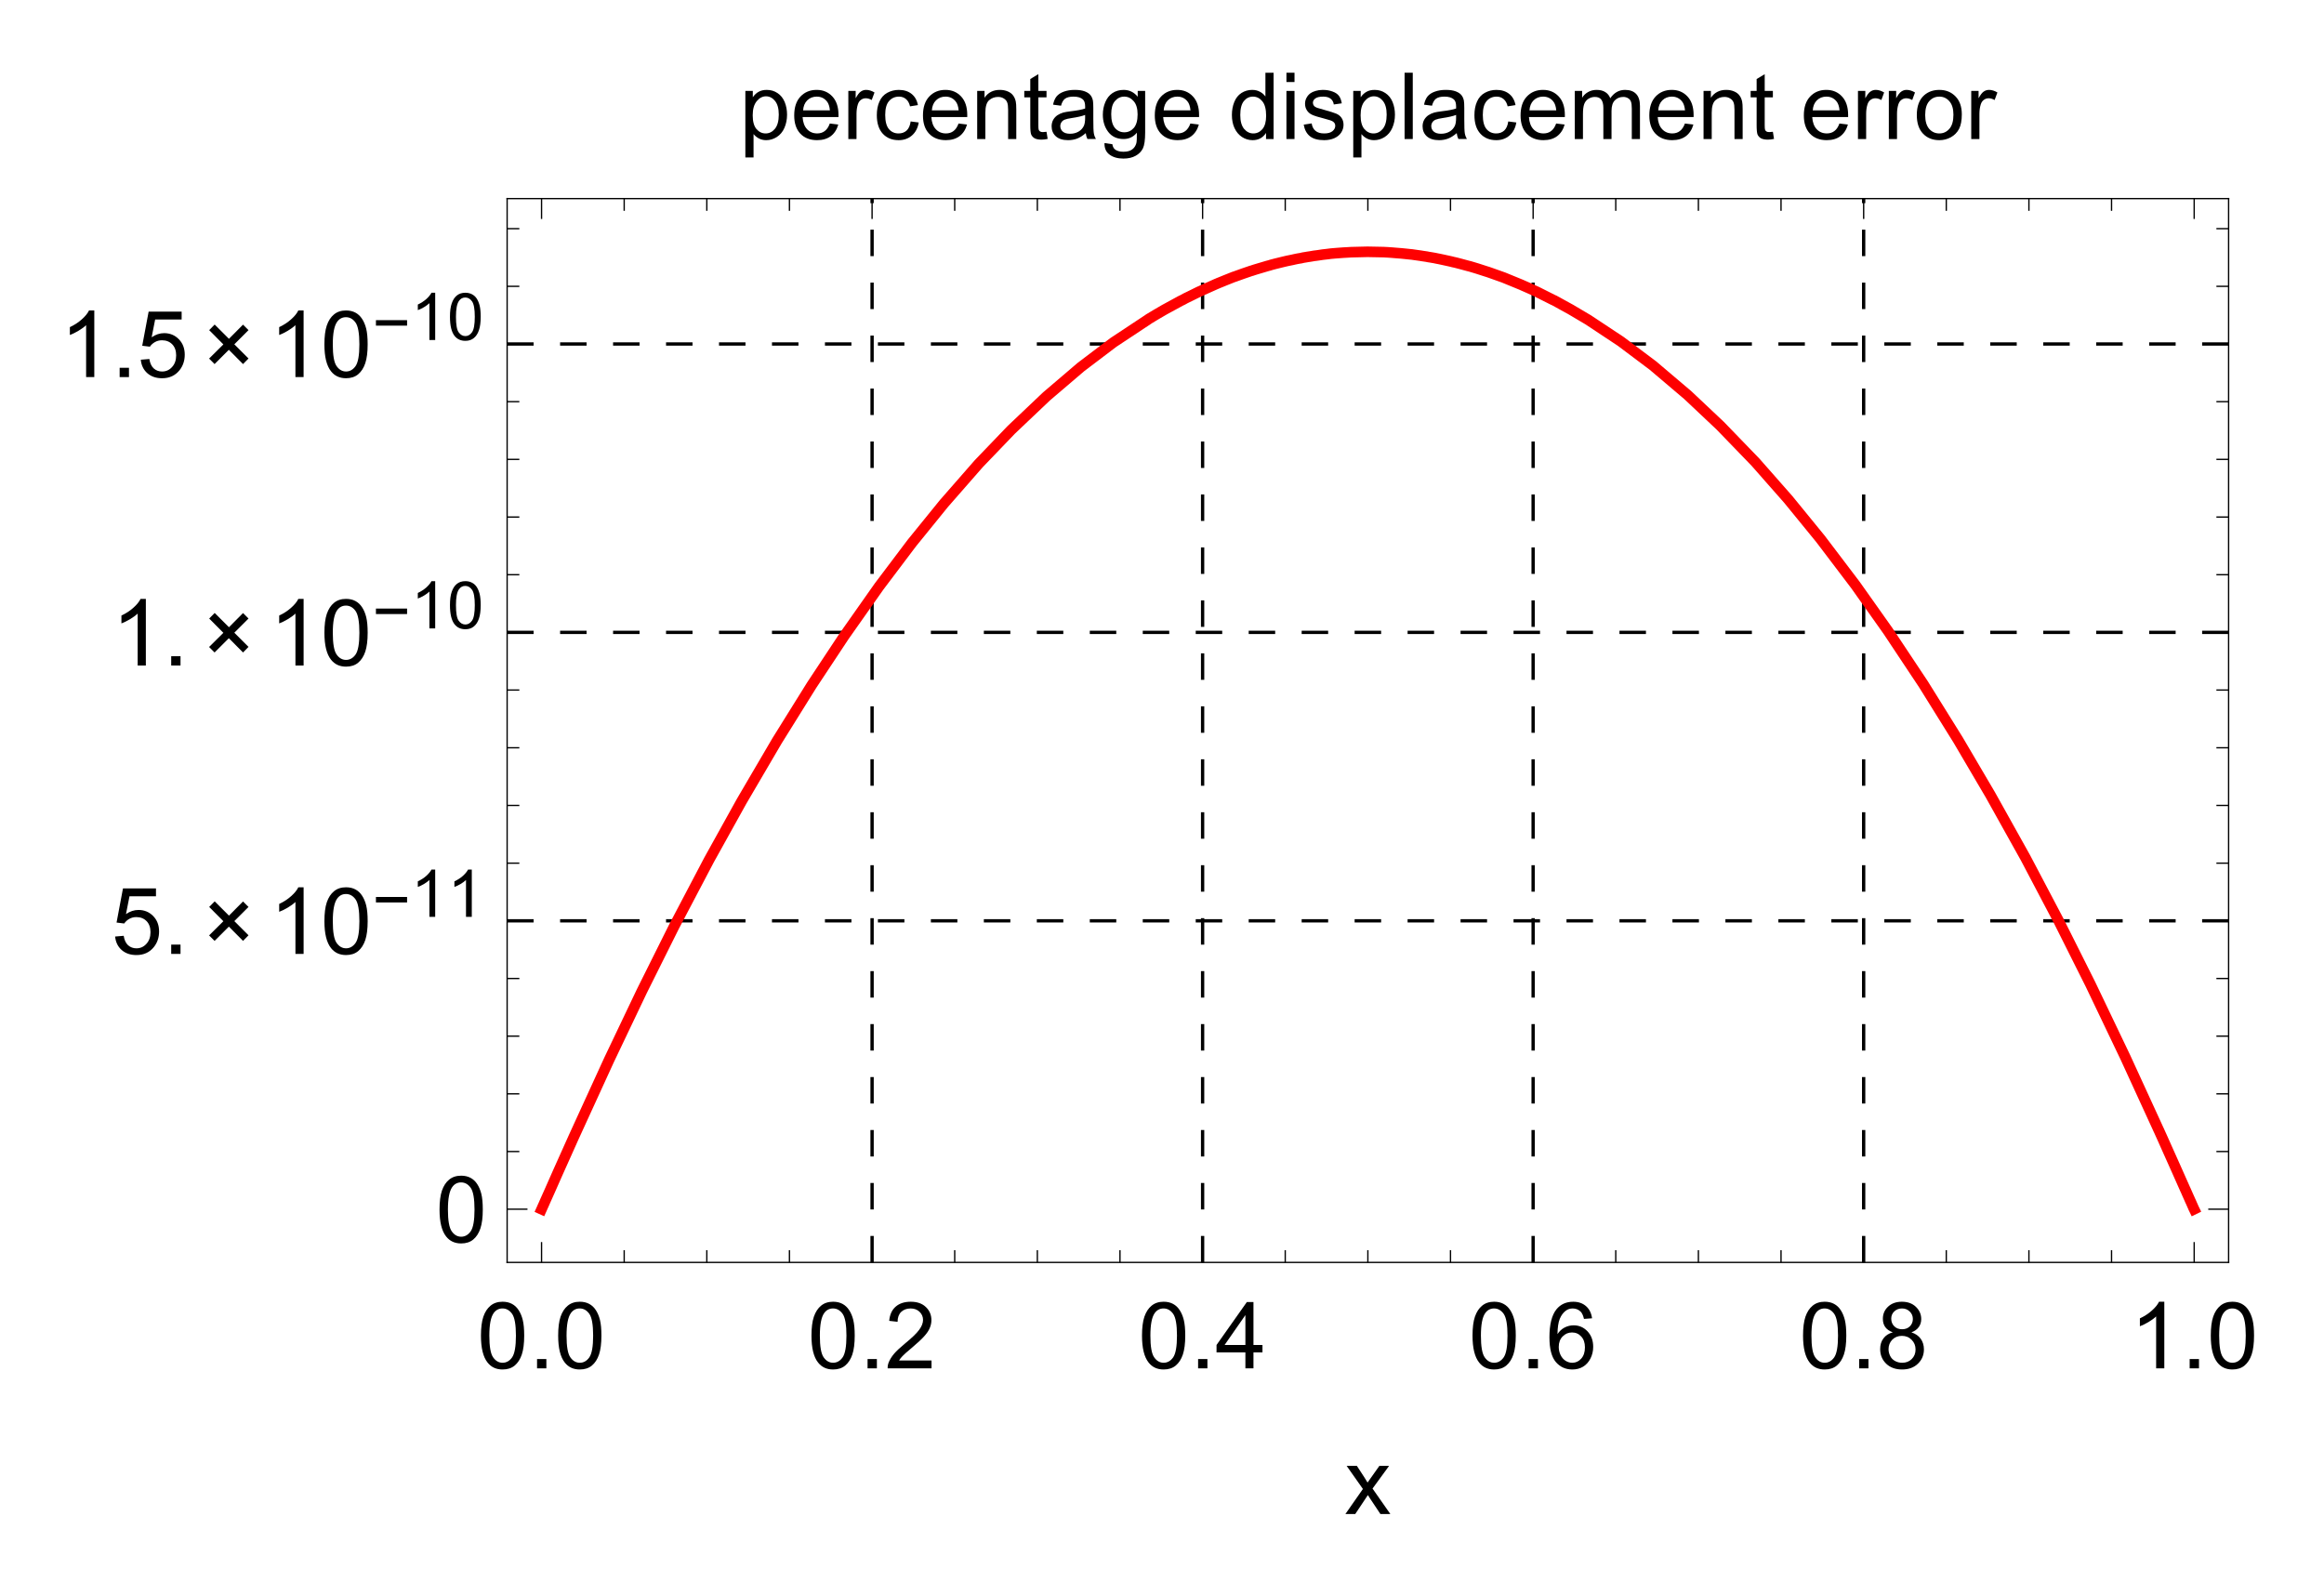 <?xml version="1.0" encoding="UTF-8"?>
<svg width="351" height="239" viewBox="0 0 351 239" xmlns="http://www.w3.org/2000/svg" xmlns:xlink="http://www.w3.org/1999/xlink">
 <defs>
  <g id="glyph-0-0">
   <path d="m0.578-4.938c0-1.188 0.117-2.141 0.359-2.859 0.25-0.727 0.613-1.285 1.094-1.672 0.477-0.395 1.082-0.594 1.812-0.594 0.539 0 1.016 0.109 1.422 0.328s0.738 0.531 1 0.938c0.27 0.406 0.477 0.902 0.625 1.484 0.145 0.586 0.219 1.375 0.219 2.375 0 1.18-0.121 2.125-0.359 2.844-0.242 0.719-0.602 1.277-1.078 1.672-0.48 0.398-1.09 0.594-1.828 0.594-0.961 0-1.715-0.348-2.266-1.047-0.668-0.832-1-2.188-1-4.062zm1.266 0c0 1.648 0.191 2.742 0.578 3.281 0.383 0.543 0.859 0.812 1.422 0.812 0.57 0 1.051-0.27 1.438-0.812 0.383-0.551 0.578-1.645 0.578-3.281 0-1.656-0.195-2.754-0.578-3.297-0.387-0.539-0.871-0.812-1.453-0.812-0.562 0-1.012 0.242-1.344 0.719-0.43 0.617-0.641 1.746-0.641 3.391z"/>
  </g>
  <g id="glyph-0-1">
   <path d="m1.266 0v-1.406h1.406v1.406z"/>
  </g>
  <g id="glyph-0-2">
   <path d="m7.047-1.188v1.188h-6.625c-0.012-0.289 0.035-0.578 0.141-0.859 0.176-0.445 0.445-0.891 0.812-1.328 0.375-0.438 0.91-0.941 1.609-1.516 1.094-0.895 1.828-1.602 2.203-2.125 0.383-0.52 0.578-1.016 0.578-1.484 0-0.488-0.18-0.898-0.531-1.234-0.344-0.332-0.793-0.5-1.344-0.5-0.594 0-1.074 0.18-1.438 0.531-0.355 0.355-0.531 0.852-0.531 1.484l-1.266-0.141c0.082-0.938 0.406-1.648 0.969-2.141 0.57-0.5 1.332-0.75 2.281-0.75 0.969 0 1.727 0.266 2.281 0.797 0.562 0.531 0.844 1.195 0.844 1.984 0 0.406-0.086 0.805-0.25 1.188-0.156 0.387-0.43 0.793-0.812 1.219-0.375 0.43-1.008 1.016-1.891 1.766-0.742 0.617-1.215 1.039-1.422 1.266-0.211 0.219-0.383 0.438-0.516 0.656z"/>
  </g>
  <g id="glyph-0-3">
   <path d="m4.531 0v-2.406h-4.359v-1.125l4.578-6.484h1v6.484h1.359v1.125h-1.359v2.406zm0-3.531v-4.516l-3.141 4.516z"/>
  </g>
  <g id="glyph-0-4">
   <path d="m6.969-7.562-1.219 0.094c-0.117-0.488-0.273-0.844-0.469-1.062-0.336-0.344-0.746-0.516-1.234-0.516-0.398 0-0.742 0.109-1.031 0.328-0.387 0.281-0.695 0.695-0.922 1.234-0.219 0.543-0.336 1.312-0.344 2.312 0.289-0.445 0.648-0.781 1.078-1 0.438-0.219 0.891-0.328 1.359-0.328 0.82 0 1.52 0.305 2.094 0.906 0.57 0.605 0.859 1.387 0.859 2.344 0 0.625-0.137 1.211-0.406 1.75-0.273 0.543-0.648 0.961-1.125 1.25-0.469 0.281-1.008 0.422-1.609 0.422-1.023 0-1.855-0.375-2.5-1.125-0.648-0.758-0.969-2.004-0.969-3.734 0-1.938 0.352-3.348 1.062-4.234 0.625-0.758 1.469-1.141 2.531-1.141 0.789 0 1.438 0.227 1.938 0.672 0.5 0.438 0.801 1.047 0.906 1.828zm-5.031 4.312c0 0.43 0.086 0.836 0.266 1.219 0.188 0.387 0.441 0.684 0.766 0.891 0.32 0.199 0.66 0.297 1.016 0.297 0.52 0 0.969-0.207 1.344-0.625 0.375-0.414 0.562-0.984 0.562-1.703 0-0.695-0.188-1.242-0.562-1.641-0.367-0.406-0.828-0.609-1.391-0.609-0.555 0-1.027 0.203-1.422 0.609-0.387 0.398-0.578 0.918-0.578 1.562z"/>
  </g>
  <g id="glyph-0-5">
   <path d="m2.469-5.438c-0.512-0.188-0.891-0.453-1.141-0.797-0.242-0.344-0.359-0.758-0.359-1.25 0-0.727 0.258-1.336 0.781-1.828 0.531-0.5 1.227-0.75 2.094-0.75 0.875 0 1.578 0.258 2.109 0.766 0.539 0.512 0.812 1.133 0.812 1.859 0 0.461-0.125 0.859-0.375 1.203-0.242 0.344-0.609 0.609-1.109 0.797 0.613 0.199 1.082 0.523 1.406 0.969 0.32 0.449 0.484 0.984 0.484 1.609 0 0.855-0.305 1.574-0.906 2.156-0.605 0.586-1.402 0.875-2.391 0.875-0.992 0-1.793-0.289-2.406-0.875-0.605-0.594-0.906-1.328-0.906-2.203 0-0.645 0.164-1.188 0.5-1.625 0.332-0.445 0.801-0.75 1.406-0.906zm-0.234-2.078c0 0.469 0.148 0.855 0.453 1.156 0.301 0.305 0.695 0.453 1.188 0.453 0.477 0 0.867-0.145 1.172-0.438 0.301-0.301 0.453-0.672 0.453-1.109 0-0.445-0.156-0.82-0.469-1.125-0.312-0.312-0.703-0.469-1.172-0.469s-0.859 0.152-1.172 0.453c-0.305 0.293-0.453 0.652-0.453 1.078zm-0.406 4.625c0 0.355 0.082 0.699 0.25 1.031 0.164 0.324 0.41 0.574 0.734 0.75 0.332 0.18 0.691 0.266 1.078 0.266 0.582 0 1.062-0.188 1.438-0.562 0.383-0.375 0.578-0.852 0.578-1.438 0-0.594-0.199-1.082-0.594-1.469-0.387-0.395-0.875-0.594-1.469-0.594-0.586 0-1.07 0.195-1.453 0.578-0.375 0.387-0.562 0.867-0.562 1.438z"/>
  </g>
  <g id="glyph-0-6">
   <path d="m5.219 0h-1.234v-7.844c-0.293 0.281-0.684 0.57-1.172 0.859-0.48 0.281-0.906 0.492-1.281 0.625v-1.188c0.688-0.32 1.285-0.711 1.797-1.172 0.52-0.457 0.883-0.906 1.094-1.344h0.797z"/>
  </g>
  <g id="glyph-0-7">
   <path d="m0.578-2.625 1.297-0.109c0.094 0.625 0.312 1.102 0.656 1.422 0.352 0.312 0.773 0.469 1.266 0.469 0.594 0 1.094-0.223 1.5-0.672 0.414-0.445 0.625-1.035 0.625-1.766 0-0.707-0.199-1.266-0.594-1.672-0.398-0.406-0.914-0.609-1.547-0.609-0.398 0-0.758 0.094-1.078 0.281-0.312 0.18-0.562 0.406-0.75 0.688l-1.156-0.141 0.969-5.156h4.984v1.188h-4l-0.531 2.688c0.602-0.414 1.234-0.625 1.891-0.625 0.875 0 1.609 0.305 2.203 0.906 0.602 0.605 0.906 1.387 0.906 2.344 0 0.906-0.262 1.688-0.781 2.344-0.648 0.812-1.527 1.219-2.641 1.219-0.906 0-1.652-0.254-2.234-0.766-0.574-0.508-0.902-1.188-0.984-2.031z"/>
  </g>
  <g id="glyph-0-8">
   <path d="m0.109 0 2.641-3.781-2.453-3.484h1.547l1.109 1.703c0.207 0.324 0.375 0.594 0.5 0.812 0.207-0.301 0.395-0.566 0.562-0.797l1.219-1.719h1.469l-2.5 3.422 2.688 3.844h-1.5l-1.5-2.25-0.391-0.609-1.906 2.859z"/>
  </g>
  <g id="glyph-0-9">
   <path d="m0.922 2.781v-10.047h1.125v0.953c0.258-0.375 0.555-0.648 0.891-0.828 0.332-0.188 0.738-0.281 1.219-0.281 0.613 0 1.156 0.164 1.625 0.484 0.477 0.312 0.836 0.762 1.078 1.344 0.238 0.586 0.359 1.219 0.359 1.906 0 0.742-0.137 1.414-0.406 2.016-0.262 0.594-0.648 1.055-1.156 1.375-0.5 0.312-1.031 0.469-1.594 0.469-0.406 0-0.777-0.09-1.109-0.266-0.324-0.176-0.59-0.395-0.797-0.656v3.531zm1.109-6.375c0 0.938 0.188 1.633 0.562 2.078 0.383 0.449 0.848 0.672 1.391 0.672 0.539 0 1.004-0.227 1.391-0.688 0.395-0.469 0.594-1.188 0.594-2.156 0-0.926-0.195-1.617-0.578-2.078-0.375-0.457-0.828-0.688-1.359-0.688-0.523 0-0.984 0.246-1.391 0.734-0.406 0.492-0.609 1.199-0.609 2.125z"/>
  </g>
  <g id="glyph-0-10">
   <path d="m5.891-2.344 1.281 0.156c-0.211 0.75-0.586 1.336-1.125 1.75-0.543 0.406-1.234 0.609-2.078 0.609-1.062 0-1.906-0.328-2.531-0.984-0.617-0.656-0.922-1.57-0.922-2.75 0-1.227 0.312-2.176 0.938-2.844 0.633-0.676 1.453-1.016 2.453-1.016 0.969 0 1.758 0.336 2.375 1 0.613 0.656 0.922 1.586 0.922 2.781v0.328h-5.422c0.051 0.793 0.273 1.402 0.672 1.828 0.406 0.43 0.914 0.641 1.531 0.641 0.445 0 0.828-0.117 1.141-0.359 0.32-0.238 0.578-0.617 0.766-1.141zm-4.031-1.984h4.047c-0.055-0.613-0.211-1.07-0.469-1.375-0.387-0.469-0.891-0.703-1.516-0.703-0.574 0-1.055 0.188-1.438 0.562-0.375 0.375-0.586 0.883-0.625 1.516z"/>
  </g>
  <g id="glyph-0-11">
   <path d="m0.906 0v-7.266h1.109v1.109c0.281-0.52 0.539-0.859 0.781-1.016 0.238-0.164 0.504-0.25 0.797-0.25 0.414 0 0.836 0.133 1.266 0.391l-0.422 1.141c-0.305-0.176-0.605-0.266-0.906-0.266-0.273 0-0.516 0.086-0.734 0.25-0.211 0.156-0.359 0.383-0.453 0.672-0.137 0.438-0.203 0.918-0.203 1.438v3.797z"/>
  </g>
  <g id="glyph-0-12">
   <path d="m5.656-2.656 1.219 0.156c-0.137 0.836-0.48 1.492-1.031 1.969-0.543 0.469-1.211 0.703-2 0.703-0.992 0-1.789-0.32-2.391-0.969-0.605-0.656-0.906-1.594-0.906-2.812 0-0.781 0.129-1.461 0.391-2.047 0.258-0.594 0.656-1.035 1.188-1.328 0.531-0.289 1.109-0.438 1.734-0.438 0.781 0 1.422 0.199 1.922 0.594 0.508 0.398 0.832 0.965 0.969 1.703l-1.188 0.188c-0.117-0.488-0.32-0.852-0.609-1.094-0.293-0.25-0.641-0.375-1.047-0.375-0.625 0-1.133 0.227-1.516 0.672-0.387 0.438-0.578 1.137-0.578 2.094 0 0.98 0.188 1.695 0.562 2.141 0.375 0.438 0.859 0.656 1.453 0.656 0.488 0 0.895-0.145 1.219-0.438 0.32-0.301 0.523-0.758 0.609-1.375z"/>
  </g>
  <g id="glyph-0-13">
   <path d="m0.922 0v-7.266h1.109v1.031c0.531-0.789 1.301-1.188 2.312-1.188 0.438 0 0.836 0.078 1.203 0.234 0.363 0.156 0.633 0.367 0.812 0.625 0.188 0.25 0.316 0.555 0.391 0.906 0.051 0.23 0.078 0.625 0.078 1.188v4.469h-1.234v-4.422c0-0.5-0.047-0.867-0.141-1.109-0.094-0.25-0.266-0.445-0.516-0.594-0.242-0.156-0.527-0.234-0.859-0.234-0.523 0-0.977 0.168-1.359 0.5-0.375 0.336-0.562 0.965-0.562 1.891v3.969z"/>
  </g>
  <g id="glyph-0-14">
   <path d="m3.609-1.094 0.172 1.078c-0.344 0.07-0.652 0.109-0.922 0.109-0.449 0-0.797-0.07-1.047-0.203-0.242-0.145-0.414-0.332-0.516-0.562-0.094-0.227-0.141-0.711-0.141-1.453v-4.172h-0.906v-0.969h0.906v-1.797l1.219-0.734v2.531h1.234v0.969h-1.234v4.234c0 0.355 0.02 0.586 0.062 0.688 0.039 0.094 0.109 0.172 0.203 0.234 0.102 0.062 0.242 0.094 0.422 0.094 0.145 0 0.328-0.016 0.547-0.047z"/>
  </g>
  <g id="glyph-0-15">
   <path d="m5.656-0.891c-0.449 0.387-0.887 0.664-1.312 0.828-0.418 0.156-0.871 0.234-1.359 0.234-0.793 0-1.406-0.191-1.844-0.578-0.43-0.395-0.641-0.898-0.641-1.516 0-0.352 0.078-0.676 0.234-0.969 0.164-0.289 0.379-0.523 0.641-0.703 0.27-0.176 0.566-0.312 0.891-0.406 0.238-0.062 0.602-0.125 1.094-0.188 1-0.113 1.734-0.254 2.203-0.422v-0.312c0-0.508-0.117-0.863-0.344-1.062-0.312-0.281-0.781-0.422-1.406-0.422-0.574 0-1 0.105-1.281 0.312-0.273 0.199-0.477 0.555-0.609 1.062l-1.203-0.156c0.102-0.52 0.281-0.938 0.531-1.25 0.258-0.312 0.625-0.551 1.094-0.719 0.477-0.176 1.031-0.266 1.656-0.266 0.613 0 1.113 0.074 1.5 0.219 0.383 0.148 0.664 0.328 0.844 0.547 0.188 0.219 0.316 0.5 0.391 0.844 0.039 0.211 0.062 0.586 0.062 1.125v1.641c0 1.148 0.023 1.871 0.078 2.172 0.051 0.305 0.156 0.594 0.312 0.875h-1.281c-0.125-0.258-0.211-0.555-0.25-0.891zm-0.094-2.75c-0.449 0.18-1.121 0.336-2.016 0.469-0.5 0.074-0.859 0.156-1.078 0.25-0.211 0.086-0.371 0.215-0.484 0.391-0.117 0.18-0.172 0.371-0.172 0.578 0 0.336 0.125 0.609 0.375 0.828s0.613 0.328 1.094 0.328c0.477 0 0.898-0.102 1.266-0.312 0.363-0.207 0.633-0.492 0.812-0.859 0.133-0.27 0.203-0.676 0.203-1.219z"/>
  </g>
  <g id="glyph-0-16">
   <path d="m0.703 0.609 1.188 0.172c0.051 0.363 0.191 0.633 0.422 0.812 0.301 0.219 0.719 0.328 1.25 0.328 0.57 0 1.008-0.117 1.312-0.344 0.312-0.219 0.523-0.539 0.641-0.953 0.062-0.25 0.086-0.773 0.078-1.578-0.531 0.637-1.199 0.953-2 0.953-1 0-1.777-0.359-2.328-1.078-0.543-0.719-0.812-1.582-0.812-2.594 0-0.688 0.125-1.32 0.375-1.906 0.25-0.594 0.609-1.047 1.078-1.359 0.477-0.32 1.039-0.484 1.688-0.484 0.852 0 1.562 0.344 2.125 1.031v-0.875h1.125v6.281c0 1.133-0.117 1.938-0.344 2.406-0.23 0.469-0.594 0.836-1.094 1.109-0.5 0.281-1.117 0.422-1.844 0.422-0.867 0-1.562-0.199-2.094-0.594-0.531-0.387-0.789-0.969-0.766-1.75zm1.016-4.375c0 0.961 0.188 1.656 0.562 2.094s0.848 0.656 1.422 0.656c0.562 0 1.035-0.219 1.422-0.656 0.383-0.438 0.578-1.117 0.578-2.047 0-0.883-0.199-1.551-0.594-2-0.398-0.457-0.871-0.688-1.422-0.688-0.555 0-1.023 0.227-1.406 0.672-0.375 0.438-0.562 1.094-0.562 1.969z"/>
  </g>
  <g id="glyph-0-17">
   <path d="m5.641 0v-0.922c-0.469 0.73-1.148 1.094-2.031 1.094-0.586 0-1.121-0.164-1.609-0.484-0.48-0.32-0.855-0.77-1.125-1.344-0.262-0.57-0.391-1.227-0.391-1.969 0-0.719 0.117-1.375 0.359-1.969 0.238-0.594 0.598-1.047 1.078-1.359 0.488-0.312 1.031-0.469 1.625-0.469 0.438 0 0.828 0.094 1.172 0.281 0.344 0.18 0.617 0.418 0.828 0.719v-3.594h1.234v10.016zm-3.891-3.625c0 0.93 0.191 1.625 0.578 2.094 0.395 0.461 0.859 0.688 1.391 0.688 0.539 0 1-0.219 1.375-0.656 0.375-0.445 0.562-1.117 0.562-2.016 0-1-0.195-1.727-0.578-2.188-0.387-0.469-0.855-0.703-1.406-0.703-0.555 0-1.012 0.227-1.375 0.672-0.367 0.449-0.547 1.152-0.547 2.109z"/>
  </g>
  <g id="glyph-0-18">
   <path d="m0.938-8.609v-1.406h1.219v1.406zm0 8.609v-7.266h1.219v7.266z"/>
  </g>
  <g id="glyph-0-19">
   <path d="m0.438-2.172 1.203-0.188c0.07 0.492 0.266 0.867 0.578 1.125 0.312 0.262 0.75 0.391 1.312 0.391s0.977-0.113 1.25-0.344c0.281-0.227 0.422-0.5 0.422-0.812 0-0.281-0.125-0.5-0.375-0.656-0.168-0.113-0.586-0.254-1.25-0.422-0.906-0.227-1.539-0.426-1.891-0.594-0.344-0.164-0.605-0.395-0.781-0.688-0.18-0.289-0.266-0.613-0.266-0.969 0-0.32 0.07-0.617 0.219-0.891 0.145-0.281 0.348-0.516 0.609-0.703 0.188-0.133 0.441-0.25 0.766-0.344 0.332-0.102 0.691-0.156 1.078-0.156 0.562 0 1.055 0.086 1.484 0.25 0.438 0.156 0.758 0.375 0.969 0.656 0.207 0.281 0.348 0.656 0.422 1.125l-1.203 0.172c-0.055-0.375-0.215-0.664-0.484-0.875-0.262-0.207-0.633-0.312-1.109-0.312-0.562 0-0.965 0.094-1.203 0.281-0.242 0.18-0.359 0.398-0.359 0.656 0 0.156 0.047 0.297 0.141 0.422 0.102 0.137 0.266 0.246 0.484 0.328 0.113 0.043 0.473 0.148 1.078 0.312 0.875 0.242 1.484 0.434 1.828 0.578 0.344 0.148 0.609 0.359 0.797 0.641 0.195 0.281 0.297 0.633 0.297 1.047 0 0.418-0.121 0.809-0.359 1.172-0.23 0.355-0.574 0.637-1.031 0.844-0.449 0.195-0.961 0.297-1.531 0.297-0.938 0-1.656-0.195-2.156-0.594-0.492-0.395-0.805-0.977-0.938-1.75z"/>
  </g>
  <g id="glyph-0-20">
   <path d="m0.891 0v-10.016h1.234v10.016z"/>
  </g>
  <g id="glyph-0-21">
   <path d="m0.922 0v-7.266h1.109v1.031c0.219-0.363 0.516-0.648 0.891-0.859 0.383-0.219 0.816-0.328 1.297-0.328 0.539 0 0.984 0.117 1.328 0.344 0.344 0.219 0.586 0.527 0.734 0.922 0.57-0.844 1.316-1.266 2.234-1.266 0.719 0 1.27 0.199 1.656 0.594 0.395 0.398 0.594 1.012 0.594 1.844v4.984h-1.234v-4.578c0-0.488-0.043-0.844-0.125-1.062-0.074-0.219-0.215-0.391-0.422-0.516-0.211-0.133-0.453-0.203-0.734-0.203-0.512 0-0.938 0.172-1.281 0.516-0.336 0.336-0.5 0.875-0.5 1.625v4.219h-1.234v-4.719c0-0.539-0.102-0.945-0.297-1.219-0.199-0.281-0.527-0.422-0.984-0.422-0.344 0-0.668 0.094-0.969 0.281-0.293 0.18-0.508 0.445-0.641 0.797-0.125 0.344-0.188 0.852-0.188 1.516v3.766z"/>
  </g>
  <g id="glyph-0-22">
   <path d="m0.469-3.625c0-1.344 0.375-2.344 1.125-3 0.613-0.531 1.375-0.797 2.281-0.797 0.988 0 1.801 0.328 2.438 0.984 0.633 0.648 0.953 1.547 0.953 2.703 0 0.938-0.141 1.68-0.422 2.219-0.281 0.531-0.695 0.949-1.234 1.25-0.531 0.289-1.109 0.438-1.734 0.438-1.023 0-1.844-0.328-2.469-0.984s-0.938-1.594-0.938-2.812zm1.266 0c0 0.93 0.203 1.625 0.609 2.094 0.406 0.461 0.914 0.688 1.531 0.688 0.602 0 1.109-0.234 1.516-0.703s0.609-1.176 0.609-2.125c0-0.895-0.203-1.57-0.609-2.031-0.406-0.469-0.914-0.703-1.516-0.703-0.617 0-1.125 0.23-1.531 0.688-0.406 0.461-0.609 1.156-0.609 2.094z"/>
  </g>
  <g id="glyph-1-0">
   <path d="m7.062-2.812-0.828 0.844-2.141-2.156-2.156 2.156-0.828-0.828 2.156-2.141-2.141-2.156 0.828-0.844 2.156 2.156 2.125-2.141 0.828 0.828-2.141 2.141z"/>
  </g>
  <g id="glyph-2-0">
   <path d="m5.25-2.172h-4.703v-0.828h4.703z"/>
  </g>
  <g id="glyph-3-0">
   <path d="m3.703 0h-0.875v-5.562c-0.211 0.199-0.484 0.402-0.828 0.609-0.344 0.199-0.652 0.344-0.922 0.438v-0.844c0.488-0.227 0.914-0.504 1.281-0.828 0.363-0.332 0.625-0.648 0.781-0.953h0.562z"/>
  </g>
  <g id="glyph-3-1">
   <path d="m0.406-3.516c0-0.832 0.086-1.504 0.266-2.016 0.176-0.52 0.43-0.914 0.766-1.188 0.344-0.281 0.773-0.422 1.297-0.422 0.375 0 0.707 0.078 1 0.234 0.289 0.148 0.531 0.367 0.719 0.656 0.188 0.293 0.332 0.648 0.438 1.062 0.102 0.418 0.156 0.977 0.156 1.672 0 0.844-0.09 1.523-0.266 2.031-0.168 0.512-0.422 0.906-0.766 1.188-0.336 0.281-0.762 0.422-1.281 0.422-0.688 0-1.23-0.242-1.625-0.734-0.469-0.594-0.703-1.562-0.703-2.906zm0.906 0c0 1.18 0.133 1.961 0.406 2.344 0.27 0.387 0.609 0.578 1.016 0.578 0.395 0 0.727-0.191 1-0.578 0.281-0.395 0.422-1.176 0.422-2.344 0-1.164-0.141-1.941-0.422-2.328-0.273-0.383-0.609-0.578-1.016-0.578-0.398 0-0.715 0.172-0.953 0.516-0.305 0.43-0.453 1.227-0.453 2.391z"/>
  </g>
  <clipPath id="clip-0">
   <path d="m9.965 10h330.63v219h-330.63z"/>
  </clipPath>
  <clipPath id="clip-1">
   <path d="m314 186h17.594v11h-17.594z"/>
  </clipPath>
  <clipPath id="clip-2">
   <rect width="332" height="219"/>
  </clipPath>
  <g id="source-5" clip-path="url(#clip-2)">
   <path transform="matrix(1 0 0 -1 -2.407 251)" d="m125.12 70.312v160.69" fill="none" stroke="#000" stroke-dasharray="4 4" stroke-miterlimit="3.25" stroke-width=".5"/>
   <path transform="matrix(1 0 0 -1 -2.407 251)" d="m175.04 70.312v160.69" fill="none" stroke="#000" stroke-dasharray="4 4" stroke-miterlimit="3.25" stroke-width=".5"/>
   <path transform="matrix(1 0 0 -1 -2.407 251)" d="m224.96 70.312v160.69" fill="none" stroke="#000" stroke-dasharray="4 4" stroke-miterlimit="3.25" stroke-width=".5"/>
   <path transform="matrix(1 0 0 -1 -2.407 251)" d="m274.88 70.312v160.69" fill="none" stroke="#000" stroke-dasharray="4 4" stroke-miterlimit="3.25" stroke-width=".5"/>
   <path transform="matrix(1 0 0 -1 -2.407 251)" d="m70.001 121.91h260" fill="none" stroke="#000" stroke-dasharray="4 4" stroke-miterlimit="3.25" stroke-width=".5"/>
   <path transform="matrix(1 0 0 -1 -2.407 251)" d="m70.001 165.48h260" fill="none" stroke="#000" stroke-dasharray="4 4" stroke-miterlimit="3.25" stroke-width=".5"/>
   <path transform="matrix(1 0 0 -1 -2.407 251)" d="m70.001 209.04h260" fill="none" stroke="#000" stroke-dasharray="4 4" stroke-miterlimit="3.25" stroke-width=".5"/>
   <path transform="matrix(1 0 0 -1 -2.407 251)" d="m75.2 78.344 0.078 0.172 0.074 0.176 0.156 0.34 0.305 0.695 0.613 1.367 1.223 2.769 2.449 5.461 5.312 11.605 4.961 10.41 4.859 9.746 5.277 10.043 4.922 8.867 5.332 9.102 5.238 8.41 4.887 7.387 5.297 7.527 4.945 6.555 4.848 5.977 5.258 6.012 4.91 5.113 5.32 5.047 5.223 4.457 4.871 3.691 5.281 3.496 0.078 0.059 0.078 0.047 0.074 0.047 0.078 0.039 0.309 0.191 0.617 0.371 1.23 0.715 2.469 1.344 0.164 0.074 0.168 0.086 0.336 0.188 0.668 0.324 1.336 0.66 2.668 1.195 0.164 0.066 0.164 0.074 0.328 0.129 0.656 0.27 1.312 0.523 0.164 0.047 0.164 0.062 0.328 0.117 0.656 0.238 1.309 0.449 0.156 0.039 0.152 0.055 0.305 0.098 0.613 0.184 1.223 0.363 0.152 0.043 0.152 0.035 0.305 0.098 0.613 0.16 1.223 0.301 0.332 0.078 0.332 0.074 0.664 0.133 0.332 0.078 0.332 0.07 0.332 0.062 0.328 0.051 0.332 0.082 0.332 0.051 0.332 0.059 0.332 0.047 0.332 0.055 0.332 0.059 0.332 0.039 0.332 0.047 0.617 0.094 0.621 0.07 0.617 0.078 0.621 0.055 1.238 0.094 1.238 0.07 2.426 0.059 2.43-0.047 0.66-0.035 0.656-0.047 0.66-0.055 0.66-0.051 0.656-0.066 0.66-0.07 0.328-0.031 0.328-0.047 0.66-0.094 0.309-0.043 0.305-0.051 0.617-0.09 0.305-0.062 0.309-0.047 0.613-0.105 0.309-0.066 0.309-0.059 0.613-0.129 1.23-0.27 0.332-0.086 0.332-0.07 0.668-0.172 1.332-0.359 0.164-0.035 0.168-0.051 0.332-0.098 0.668-0.203 1.332-0.43 0.164-0.047 0.164-0.055 0.324-0.113 0.656-0.234 1.309-0.465 2.613-1.07 0.152-0.066 0.152-0.07 0.305-0.133 0.613-0.27 1.219-0.555 2.438-1.227 0.168-0.07 0.164-0.09 0.332-0.18 0.66-0.367 1.324-0.727 2.644-1.566 4.941-3.273 4.84-3.637 5.258-4.461 4.902-4.621 5.312-5.496 4.965-5.641 4.863-5.957 5.277-6.957 4.926-6.957 5.34-8.035 5.238-8.414 4.891-8.324 5.301-9.504 4.949-9.402 4.848-9.676 5.266-11.016 4.91-10.703 0.086-0.195 0.086-0.172 0.172-0.387 0.344-0.758 0.684-1.535 1.371-3.066 0.086-0.195 0.086-0.188 0.172-0.391 0.34-0.766 0.688-1.547 0.086-0.184 0.086-0.191 0.172-0.395 0.34-0.762 0.086-0.203 0.086-0.176 0.344-0.781 0.086-0.203 0.086-0.176" fill="none" stroke="#fe0000" stroke-linecap="square" stroke-miterlimit="3.25" stroke-width="1.6"/>
   <path transform="matrix(1 0 0 -1 -2.407 251)" d="m330 70.312h-260" fill="none" stroke="#000" stroke-linecap="square" stroke-miterlimit="3.25" stroke-width=".2"/>
   <path transform="matrix(1 0 0 -1 -2.407 251)" d="m70.001 70.312v160.69" fill="none" stroke="#000" stroke-linecap="square" stroke-miterlimit="3.25" stroke-width=".2"/>
   <path transform="matrix(1 0 0 -1 -2.407 251)" d="m70.001 231h260" fill="none" stroke="#000" stroke-linecap="square" stroke-miterlimit="3.25" stroke-width=".2"/>
   <path transform="matrix(1 0 0 -1 -2.407 251)" d="m330 231v-160.69" fill="none" stroke="#000" stroke-linecap="square" stroke-miterlimit="3.25" stroke-width=".2"/>
   <path transform="matrix(1 0 0 -1 -2.407 251)" d="m75.2 70.312v3.074" fill="none" stroke="#000" stroke-miterlimit="3.25" stroke-width=".2"/>
   <g>
    <use x="63.062" y="196.689" xlink:href="#glyph-0-0"/>
    <use x="70.846" y="196.689" xlink:href="#glyph-0-1"/>
    <use x="74.724" y="196.689" xlink:href="#glyph-0-0"/>
   </g>
   <path transform="matrix(1 0 0 -1 -2.407 251)" d="m87.68 70.312v1.844" fill="none" stroke="#000" stroke-miterlimit="3.25" stroke-width=".2"/>
   <path transform="matrix(1 0 0 -1 -2.407 251)" d="m100.16 70.312v1.844" fill="none" stroke="#000" stroke-miterlimit="3.25" stroke-width=".2"/>
   <path transform="matrix(1 0 0 -1 -2.407 251)" d="m112.64 70.312v1.844" fill="none" stroke="#000" stroke-miterlimit="3.25" stroke-width=".2"/>
   <path transform="matrix(1 0 0 -1 -2.407 251)" d="m125.12 70.312v3.074" fill="none" stroke="#000" stroke-miterlimit="3.25" stroke-width=".2"/>
   <g>
    <use x="112.982" y="196.689" xlink:href="#glyph-0-0"/>
    <use x="120.766" y="196.689" xlink:href="#glyph-0-1"/>
    <use x="124.644" y="196.689" xlink:href="#glyph-0-2"/>
   </g>
   <path transform="matrix(1 0 0 -1 -2.407 251)" d="m137.6 70.312v1.844" fill="none" stroke="#000" stroke-miterlimit="3.25" stroke-width=".2"/>
   <path transform="matrix(1 0 0 -1 -2.407 251)" d="m150.08 70.312v1.844" fill="none" stroke="#000" stroke-miterlimit="3.25" stroke-width=".2"/>
   <path transform="matrix(1 0 0 -1 -2.407 251)" d="m162.56 70.312v1.844" fill="none" stroke="#000" stroke-miterlimit="3.25" stroke-width=".2"/>
   <path transform="matrix(1 0 0 -1 -2.407 251)" d="m175.04 70.312v3.074" fill="none" stroke="#000" stroke-miterlimit="3.25" stroke-width=".2"/>
   <g>
    <use x="162.902" y="196.689" xlink:href="#glyph-0-0"/>
    <use x="170.686" y="196.689" xlink:href="#glyph-0-1"/>
    <use x="174.564" y="196.689" xlink:href="#glyph-0-3"/>
   </g>
   <path transform="matrix(1 0 0 -1 -2.407 251)" d="m187.52 70.312v1.844" fill="none" stroke="#000" stroke-miterlimit="3.25" stroke-width=".2"/>
   <path transform="matrix(1 0 0 -1 -2.407 251)" d="m200 70.312v1.844" fill="none" stroke="#000" stroke-miterlimit="3.25" stroke-width=".2"/>
   <path transform="matrix(1 0 0 -1 -2.407 251)" d="m212.48 70.312v1.844" fill="none" stroke="#000" stroke-miterlimit="3.25" stroke-width=".2"/>
   <path transform="matrix(1 0 0 -1 -2.407 251)" d="m224.96 70.312v3.074" fill="none" stroke="#000" stroke-miterlimit="3.25" stroke-width=".2"/>
   <g>
    <use x="212.822" y="196.689" xlink:href="#glyph-0-0"/>
    <use x="220.606" y="196.689" xlink:href="#glyph-0-1"/>
    <use x="224.484" y="196.689" xlink:href="#glyph-0-4"/>
   </g>
   <path transform="matrix(1 0 0 -1 -2.407 251)" d="m237.44 70.312v1.844" fill="none" stroke="#000" stroke-miterlimit="3.25" stroke-width=".2"/>
   <path transform="matrix(1 0 0 -1 -2.407 251)" d="m249.92 70.312v1.844" fill="none" stroke="#000" stroke-miterlimit="3.25" stroke-width=".2"/>
   <path transform="matrix(1 0 0 -1 -2.407 251)" d="m262.4 70.312v1.844" fill="none" stroke="#000" stroke-miterlimit="3.25" stroke-width=".2"/>
   <path transform="matrix(1 0 0 -1 -2.407 251)" d="m274.88 70.312v3.074" fill="none" stroke="#000" stroke-miterlimit="3.25" stroke-width=".2"/>
   <g>
    <use x="262.742" y="196.689" xlink:href="#glyph-0-0"/>
    <use x="270.526" y="196.689" xlink:href="#glyph-0-1"/>
    <use x="274.404" y="196.689" xlink:href="#glyph-0-5"/>
   </g>
   <path transform="matrix(1 0 0 -1 -2.407 251)" d="m287.36 70.312v1.844" fill="none" stroke="#000" stroke-miterlimit="3.25" stroke-width=".2"/>
   <path transform="matrix(1 0 0 -1 -2.407 251)" d="m299.84 70.312v1.844" fill="none" stroke="#000" stroke-miterlimit="3.25" stroke-width=".2"/>
   <path transform="matrix(1 0 0 -1 -2.407 251)" d="m312.32 70.312v1.844" fill="none" stroke="#000" stroke-miterlimit="3.25" stroke-width=".2"/>
   <path transform="matrix(1 0 0 -1 -2.407 251)" d="m324.8 70.312v3.074" fill="none" stroke="#000" stroke-miterlimit="3.25" stroke-width=".2"/>
   <g clip-path="url(#clip-1)">
    <g>
     <use x="312.662" y="196.689" xlink:href="#glyph-0-6"/>
     <use x="320.446" y="196.689" xlink:href="#glyph-0-1"/>
     <use x="324.324" y="196.689" xlink:href="#glyph-0-0"/>
    </g>
   </g>
   <path transform="matrix(1 0 0 -1 -2.407 251)" d="m70.001 78.352h3.074" fill="none" stroke="#000" stroke-miterlimit="3.25" stroke-width=".2"/>
   <g>
    <use x="56.807" y="177.65" xlink:href="#glyph-0-0"/>
   </g>
   <path transform="matrix(1 0 0 -1 -2.407 251)" d="m70.001 87.062h1.844" fill="none" stroke="#000" stroke-miterlimit="3.25" stroke-width=".2"/>
   <path transform="matrix(1 0 0 -1 -2.407 251)" d="m70.001 95.777h1.844" fill="none" stroke="#000" stroke-miterlimit="3.25" stroke-width=".2"/>
   <path transform="matrix(1 0 0 -1 -2.407 251)" d="m70.001 104.49h1.844" fill="none" stroke="#000" stroke-miterlimit="3.25" stroke-width=".2"/>
   <path transform="matrix(1 0 0 -1 -2.407 251)" d="m70.001 113.2h1.844" fill="none" stroke="#000" stroke-miterlimit="3.25" stroke-width=".2"/>
   <path transform="matrix(1 0 0 -1 -2.407 251)" d="m70.001 121.91h3.074" fill="none" stroke="#000" stroke-miterlimit="3.25" stroke-width=".2"/>
   <g>
    <use x="7.808" y="134.087" xlink:href="#glyph-0-7"/>
    <use x="15.592" y="134.087" xlink:href="#glyph-0-1"/>
    <use x="21.472" y="134.087" xlink:href="#glyph-1-0"/>
    <use x="31.636" y="134.087" xlink:href="#glyph-0-6"/>
    <use x="39.42" y="134.087" xlink:href="#glyph-0-0"/>
    <use x="47.232" y="128.487" xlink:href="#glyph-2-0"/>
    <use x="53.026" y="128.487" xlink:href="#glyph-3-0"/>
    <use x="58.553" y="128.487" xlink:href="#glyph-3-0"/>
   </g>
   <path transform="matrix(1 0 0 -1 -2.407 251)" d="m70.001 130.62h1.844" fill="none" stroke="#000" stroke-miterlimit="3.25" stroke-width=".2"/>
   <path transform="matrix(1 0 0 -1 -2.407 251)" d="m70.001 139.34h1.844" fill="none" stroke="#000" stroke-miterlimit="3.25" stroke-width=".2"/>
   <path transform="matrix(1 0 0 -1 -2.407 251)" d="m70.001 148.05h1.844" fill="none" stroke="#000" stroke-miterlimit="3.25" stroke-width=".2"/>
   <path transform="matrix(1 0 0 -1 -2.407 251)" d="m70.001 156.77h1.844" fill="none" stroke="#000" stroke-miterlimit="3.25" stroke-width=".2"/>
   <path transform="matrix(1 0 0 -1 -2.407 251)" d="m70.001 165.48h3.074" fill="none" stroke="#000" stroke-miterlimit="3.25" stroke-width=".2"/>
   <g>
    <use x="7.808" y="90.524" xlink:href="#glyph-0-6"/>
    <use x="15.592" y="90.524" xlink:href="#glyph-0-1"/>
    <use x="21.472" y="90.524" xlink:href="#glyph-1-0"/>
    <use x="31.636" y="90.524" xlink:href="#glyph-0-6"/>
    <use x="39.42" y="90.524" xlink:href="#glyph-0-0"/>
    <use x="47.232" y="84.924" xlink:href="#glyph-2-0"/>
    <use x="53.026" y="84.924" xlink:href="#glyph-3-0"/>
    <use x="58.553" y="84.924" xlink:href="#glyph-3-1"/>
   </g>
   <path transform="matrix(1 0 0 -1 -2.407 251)" d="m70.001 174.19h1.844" fill="none" stroke="#000" stroke-miterlimit="3.25" stroke-width=".2"/>
   <path transform="matrix(1 0 0 -1 -2.407 251)" d="m70.001 182.9h1.844" fill="none" stroke="#000" stroke-miterlimit="3.25" stroke-width=".2"/>
   <path transform="matrix(1 0 0 -1 -2.407 251)" d="m70.001 191.61h1.844" fill="none" stroke="#000" stroke-miterlimit="3.25" stroke-width=".2"/>
   <path transform="matrix(1 0 0 -1 -2.407 251)" d="m70.001 200.33h1.844" fill="none" stroke="#000" stroke-miterlimit="3.25" stroke-width=".2"/>
   <path transform="matrix(1 0 0 -1 -2.407 251)" d="m70.001 209.04h3.074" fill="none" stroke="#000" stroke-miterlimit="3.25" stroke-width=".2"/>
   <g>
    <use x="0.022" y="46.96" xlink:href="#glyph-0-6"/>
    <use x="7.806" y="46.96" xlink:href="#glyph-0-1"/>
    <use x="11.684" y="46.96" xlink:href="#glyph-0-7"/>
    <use x="21.47" y="46.96" xlink:href="#glyph-1-0"/>
    <use x="31.634" y="46.96" xlink:href="#glyph-0-6"/>
    <use x="39.418" y="46.96" xlink:href="#glyph-0-0"/>
    <use x="47.232" y="41.36" xlink:href="#glyph-2-0"/>
    <use x="53.026" y="41.36" xlink:href="#glyph-3-0"/>
    <use x="58.553" y="41.36" xlink:href="#glyph-3-1"/>
   </g>
   <path transform="matrix(1 0 0 -1 -2.407 251)" d="m70.001 217.75h1.844" fill="none" stroke="#000" stroke-miterlimit="3.25" stroke-width=".2"/>
   <path transform="matrix(1 0 0 -1 -2.407 251)" d="m70.001 226.46h1.844" fill="none" stroke="#000" stroke-miterlimit="3.25" stroke-width=".2"/>
   <path transform="matrix(1 0 0 -1 -2.407 251)" d="m75.2 231v-3.074" fill="none" stroke="#000" stroke-miterlimit="3.25" stroke-width=".2"/>
   <path transform="matrix(1 0 0 -1 -2.407 251)" d="m87.68 231v-1.844" fill="none" stroke="#000" stroke-miterlimit="3.25" stroke-width=".2"/>
   <path transform="matrix(1 0 0 -1 -2.407 251)" d="m100.16 231v-1.844" fill="none" stroke="#000" stroke-miterlimit="3.25" stroke-width=".2"/>
   <path transform="matrix(1 0 0 -1 -2.407 251)" d="m112.64 231v-1.844" fill="none" stroke="#000" stroke-miterlimit="3.25" stroke-width=".2"/>
   <path transform="matrix(1 0 0 -1 -2.407 251)" d="m125.12 231v-3.074" fill="none" stroke="#000" stroke-miterlimit="3.25" stroke-width=".2"/>
   <path transform="matrix(1 0 0 -1 -2.407 251)" d="m137.6 231v-1.844" fill="none" stroke="#000" stroke-miterlimit="3.25" stroke-width=".2"/>
   <path transform="matrix(1 0 0 -1 -2.407 251)" d="m150.08 231v-1.844" fill="none" stroke="#000" stroke-miterlimit="3.25" stroke-width=".2"/>
   <path transform="matrix(1 0 0 -1 -2.407 251)" d="m162.56 231v-1.844" fill="none" stroke="#000" stroke-miterlimit="3.25" stroke-width=".2"/>
   <path transform="matrix(1 0 0 -1 -2.407 251)" d="m175.04 231v-3.074" fill="none" stroke="#000" stroke-miterlimit="3.25" stroke-width=".2"/>
   <path transform="matrix(1 0 0 -1 -2.407 251)" d="m187.52 231v-1.844" fill="none" stroke="#000" stroke-miterlimit="3.25" stroke-width=".2"/>
   <path transform="matrix(1 0 0 -1 -2.407 251)" d="m200 231v-1.844" fill="none" stroke="#000" stroke-miterlimit="3.25" stroke-width=".2"/>
   <path transform="matrix(1 0 0 -1 -2.407 251)" d="m212.48 231v-1.844" fill="none" stroke="#000" stroke-miterlimit="3.25" stroke-width=".2"/>
   <path transform="matrix(1 0 0 -1 -2.407 251)" d="m224.96 231v-3.074" fill="none" stroke="#000" stroke-miterlimit="3.25" stroke-width=".2"/>
   <path transform="matrix(1 0 0 -1 -2.407 251)" d="m237.44 231v-1.844" fill="none" stroke="#000" stroke-miterlimit="3.25" stroke-width=".2"/>
   <path transform="matrix(1 0 0 -1 -2.407 251)" d="m249.92 231v-1.844" fill="none" stroke="#000" stroke-miterlimit="3.25" stroke-width=".2"/>
   <path transform="matrix(1 0 0 -1 -2.407 251)" d="m262.4 231v-1.844" fill="none" stroke="#000" stroke-miterlimit="3.25" stroke-width=".2"/>
   <path transform="matrix(1 0 0 -1 -2.407 251)" d="m274.88 231v-3.074" fill="none" stroke="#000" stroke-miterlimit="3.25" stroke-width=".2"/>
   <path transform="matrix(1 0 0 -1 -2.407 251)" d="m287.36 231v-1.844" fill="none" stroke="#000" stroke-miterlimit="3.25" stroke-width=".2"/>
   <path transform="matrix(1 0 0 -1 -2.407 251)" d="m299.84 231v-1.844" fill="none" stroke="#000" stroke-miterlimit="3.25" stroke-width=".2"/>
   <path transform="matrix(1 0 0 -1 -2.407 251)" d="m312.32 231v-1.844" fill="none" stroke="#000" stroke-miterlimit="3.25" stroke-width=".2"/>
   <path transform="matrix(1 0 0 -1 -2.407 251)" d="m324.8 231v-3.074" fill="none" stroke="#000" stroke-miterlimit="3.25" stroke-width=".2"/>
   <path transform="matrix(1 0 0 -1 -2.407 251)" d="m330 78.352h-3.074" fill="none" stroke="#000" stroke-miterlimit="3.25" stroke-width=".2"/>
   <path transform="matrix(1 0 0 -1 -2.407 251)" d="m330 87.062h-1.844" fill="none" stroke="#000" stroke-miterlimit="3.25" stroke-width=".2"/>
   <path transform="matrix(1 0 0 -1 -2.407 251)" d="m330 95.777h-1.844" fill="none" stroke="#000" stroke-miterlimit="3.25" stroke-width=".2"/>
   <path transform="matrix(1 0 0 -1 -2.407 251)" d="m330 104.49h-1.844" fill="none" stroke="#000" stroke-miterlimit="3.25" stroke-width=".2"/>
   <path transform="matrix(1 0 0 -1 -2.407 251)" d="m330 113.2h-1.844" fill="none" stroke="#000" stroke-miterlimit="3.25" stroke-width=".2"/>
   <path transform="matrix(1 0 0 -1 -2.407 251)" d="m330 121.91h-3.074" fill="none" stroke="#000" stroke-miterlimit="3.25" stroke-width=".2"/>
   <path transform="matrix(1 0 0 -1 -2.407 251)" d="m330 130.62h-1.844" fill="none" stroke="#000" stroke-miterlimit="3.25" stroke-width=".2"/>
   <path transform="matrix(1 0 0 -1 -2.407 251)" d="m330 139.34h-1.844" fill="none" stroke="#000" stroke-miterlimit="3.25" stroke-width=".2"/>
   <path transform="matrix(1 0 0 -1 -2.407 251)" d="m330 148.05h-1.844" fill="none" stroke="#000" stroke-miterlimit="3.25" stroke-width=".2"/>
   <path transform="matrix(1 0 0 -1 -2.407 251)" d="m330 156.77h-1.844" fill="none" stroke="#000" stroke-miterlimit="3.25" stroke-width=".2"/>
   <path transform="matrix(1 0 0 -1 -2.407 251)" d="m330 165.48h-3.074" fill="none" stroke="#000" stroke-miterlimit="3.25" stroke-width=".2"/>
   <path transform="matrix(1 0 0 -1 -2.407 251)" d="m330 174.19h-1.844" fill="none" stroke="#000" stroke-miterlimit="3.25" stroke-width=".2"/>
   <path transform="matrix(1 0 0 -1 -2.407 251)" d="m330 182.9h-1.844" fill="none" stroke="#000" stroke-miterlimit="3.25" stroke-width=".2"/>
   <path transform="matrix(1 0 0 -1 -2.407 251)" d="m330 191.61h-1.844" fill="none" stroke="#000" stroke-miterlimit="3.25" stroke-width=".2"/>
   <path transform="matrix(1 0 0 -1 -2.407 251)" d="m330 200.33h-1.844" fill="none" stroke="#000" stroke-miterlimit="3.25" stroke-width=".2"/>
   <path transform="matrix(1 0 0 -1 -2.407 251)" d="m330 209.04h-3.074" fill="none" stroke="#000" stroke-miterlimit="3.25" stroke-width=".2"/>
   <path transform="matrix(1 0 0 -1 -2.407 251)" d="m330 217.75h-1.844" fill="none" stroke="#000" stroke-miterlimit="3.25" stroke-width=".2"/>
   <path transform="matrix(1 0 0 -1 -2.407 251)" d="m330 226.46h-1.844" fill="none" stroke="#000" stroke-miterlimit="3.25" stroke-width=".2"/>
   <g>
    <use x="194.093" y="218.689" xlink:href="#glyph-0-8"/>
    <use x="102.652" y="11" xlink:href="#glyph-0-9"/>
    <use x="110.436" y="11" xlink:href="#glyph-0-10"/>
    <use x="118.22" y="11" xlink:href="#glyph-0-11"/>
    <use x="122.882" y="11" xlink:href="#glyph-0-12"/>
    <use x="129.882" y="11" xlink:href="#glyph-0-10"/>
    <use x="137.666" y="11" xlink:href="#glyph-0-13"/>
    <use x="145.45" y="11" xlink:href="#glyph-0-14"/>
    <use x="149.328" y="11" xlink:href="#glyph-0-15"/>
    <use x="157.112" y="11" xlink:href="#glyph-0-16"/>
    <use x="164.896" y="11" xlink:href="#glyph-0-10"/>
    <use x="176.572" y="11" xlink:href="#glyph-0-17"/>
    <use x="184.356" y="11" xlink:href="#glyph-0-18"/>
    <use x="187.464" y="11" xlink:href="#glyph-0-19"/>
    <use x="194.464" y="11" xlink:href="#glyph-0-9"/>
    <use x="202.248" y="11" xlink:href="#glyph-0-20"/>
    <use x="205.356" y="11" xlink:href="#glyph-0-15"/>
    <use x="213.14" y="11" xlink:href="#glyph-0-12"/>
    <use x="220.14" y="11" xlink:href="#glyph-0-10"/>
    <use x="227.924" y="11" xlink:href="#glyph-0-21"/>
    <use x="239.586" y="11" xlink:href="#glyph-0-10"/>
    <use x="247.37" y="11" xlink:href="#glyph-0-13"/>
    <use x="255.154" y="11" xlink:href="#glyph-0-14"/>
    <use x="262.924" y="11" xlink:href="#glyph-0-10"/>
    <use x="270.708" y="11" xlink:href="#glyph-0-11"/>
    <use x="275.37" y="11" xlink:href="#glyph-0-11"/>
    <use x="280.032" y="11" xlink:href="#glyph-0-22"/>
    <use x="287.816" y="11" xlink:href="#glyph-0-11"/>
   </g>
  </g>
 </defs>
 <rect x="-35.1" y="-23.9" width="421.2" height="286.8" fill="#fff"/>
 <rect x="-35.1" y="-23.9" width="421.2" height="286.8" fill="#fff"/>
 <rect x="-35.1" y="-23.9" width="421.2" height="286.8" fill="#fff"/>
 <rect x="-35.1" y="-23.9" width="421.2" height="286.8" fill="#fff"/>
 <rect x="-35.1" y="-23.9" width="421.2" height="286.8" fill="#fff"/>
 <rect x="-35.1" y="-23.9" width="421.2" height="286.8" fill="#fff"/>
 <rect x="-35.1" y="-23.9" width="421.2" height="286.8" fill="#fff"/>
 <rect x="-35.1" y="-23.9" width="421.2" height="286.8" fill="#fff"/>
 <rect x="-35.1" y="-23.9" width="421.2" height="286.8" fill="#fff"/>
 <rect x="-35.1" y="-23.9" width="421.2" height="286.8" fill="#fff"/>
 <g clip-path="url(#clip-0)">
  <use transform="translate(9 10)" xlink:href="#source-5"/>
 </g>
</svg>
